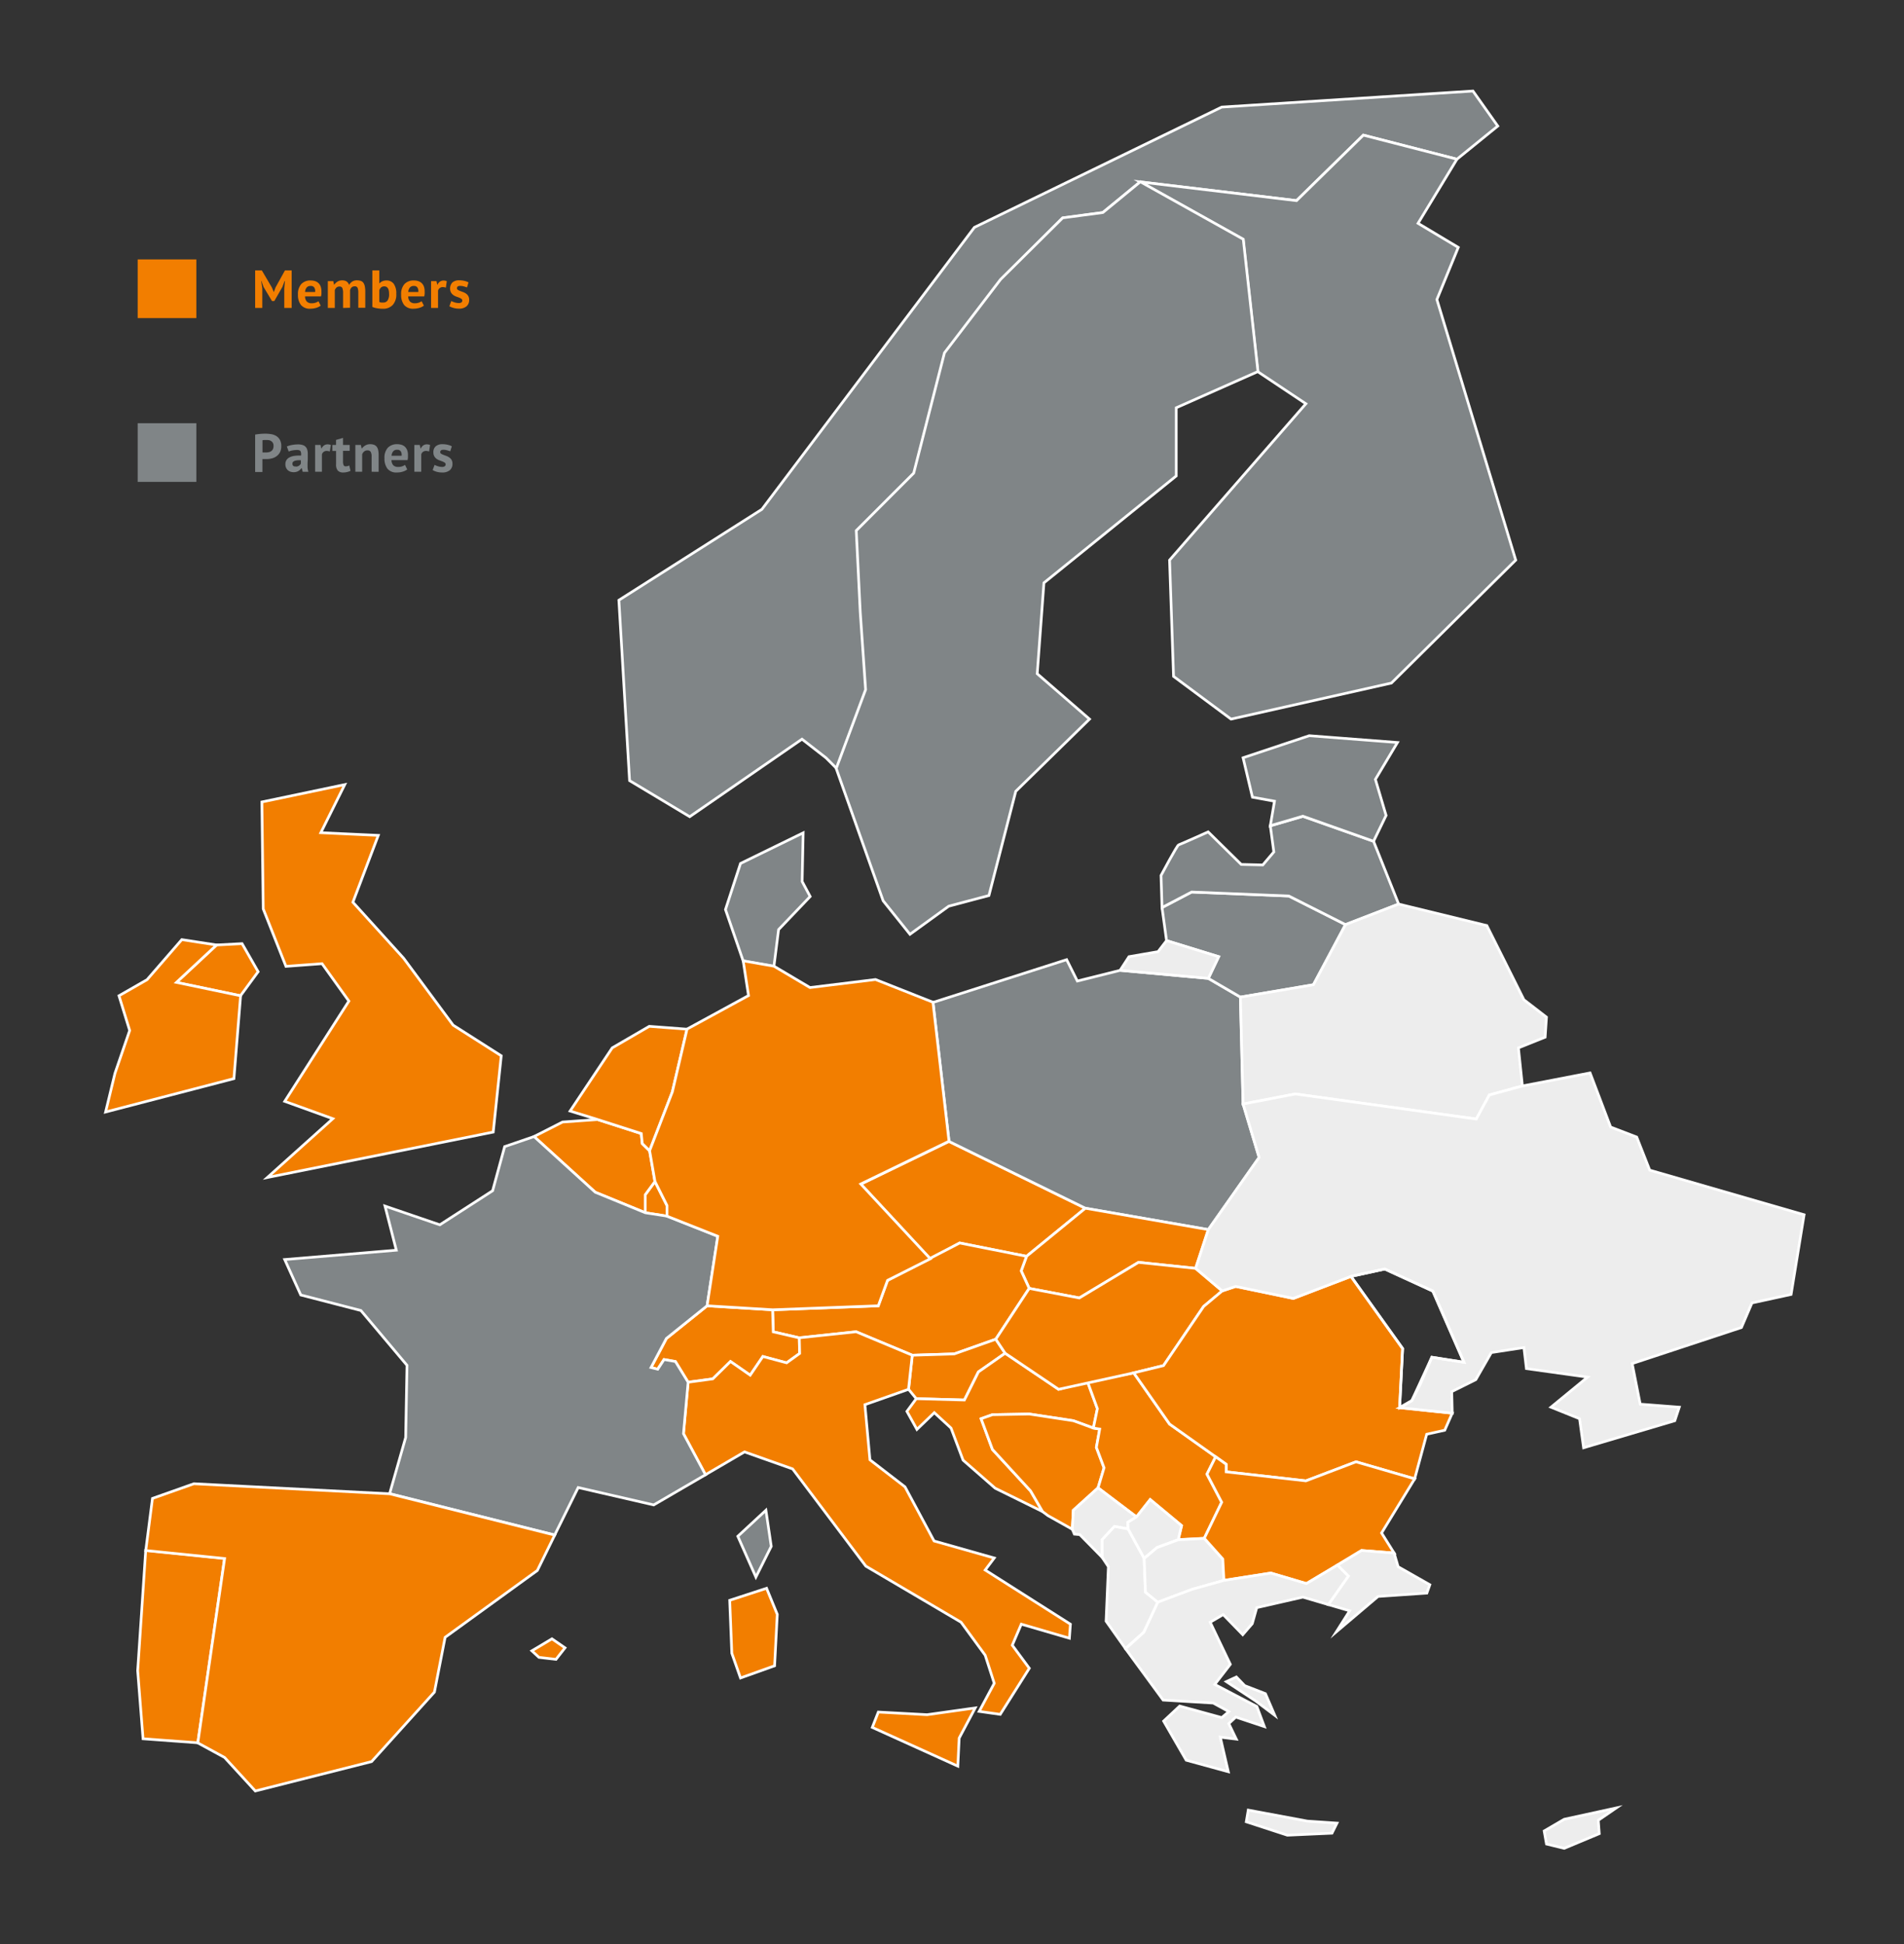 <svg id="Ebene_1" data-name="Ebene 1" xmlns="http://www.w3.org/2000/svg" viewBox="0 0 567.96 580"><rect x="0" y="0" width="567.96" height="580" fill="#333333" stroke="none"/><polygon id="czech_republic" data-name="czech republic" points="256.77 353.31 283.09 340.55 323.76 360.48 306.21 374.83 286.28 370.85 277.51 375.63 256.77 353.31" style="fill:#f27e00;stroke:#fff;stroke-miterlimit:10;stroke-width:0.8px"/><polygon id="poland" points="278.31 299.08 283.09 340.55 323.76 360.48 360.44 366.86 375.59 345.33 370.81 329.38 370.01 297.49 360.44 291.9 334.12 289.51 321.37 292.7 318.18 286.32 278.31 299.08" style="fill:#808587;stroke:#fff;stroke-miterlimit:10;stroke-width:0.8px"/><polygon id="luxembourg" points="192.48 361.83 192.48 356.44 195.37 352.51 198.96 359.68 198.96 362.87 192.48 361.83" style="fill:#f27e00;stroke:#fff;stroke-miterlimit:10;stroke-width:0.8px"/><polygon id="belgium" points="159.29 339.1 177.53 355.7 192.48 361.83 192.48 356.44 195.37 352.51 193.78 343.34 191.59 341.19 191.29 338.2 178.28 334.02 167.81 334.76 159.29 339.1" style="fill:#f27e00;stroke:#fff;stroke-miterlimit:10;stroke-width:0.8px"/><polygon id="netherlands" points="182.62 312.64 193.68 306.21 204.94 307.06 200.56 325.79 193.78 343.34 191.59 341.19 191.29 338.2 178.28 334.02 170.06 331.48 182.62 312.64" style="fill:#f27e00;stroke:#fff;stroke-miterlimit:10;stroke-width:0.8px"/><path id="denmark" d="M221.69,286.72l-5.28-15.35,4.48-13.75,18.69-9.13-.3,14.51,2.39,4.48-9.42,9.87-1.39,11Z" style="fill:#808587;stroke:#fff;stroke-miterlimit:10;stroke-width:0.8px"/><polygon id="lithuania" points="401.36 275.86 391.79 293.8 370.01 297.49 360.44 291.9 363.53 285.43 347.98 280.64 346.63 270.77 355.45 266.14 384.46 267.33 401.36 275.86" style="fill:#808587;stroke:#fff;stroke-miterlimit:10;stroke-width:0.8px"/><path id="latvia" d="M417.21,269.73l-15.85,6.13-16.9-8.53-29-1.19-8.83,4.63-.3-9.57s4.79-9,5.24-9.12,8.82-3.88,8.82-3.88l9.87,9.71,6.43.15,3.29-3.88-1.05-7.78,9.72-2.84L409.73,251Z" style="fill:#808587;stroke:#fff;stroke-miterlimit:10;stroke-width:0.8px"/><path id="estonia" d="M416.86,221.53l-6.58,11,3.19,10.76L409.73,251l-21.08-7.48-9.72,2.84,1.25-7.32-6.58-1.2-2.79-11.76,19.73-6.58Z" style="fill:#808587;stroke:#fff;stroke-miterlimit:10;stroke-width:0.8px"/><polygon id="belarus" points="454.13 324 444.27 326.69 440.38 333.87 386.4 326.39 370.81 329.38 370.01 297.49 391.79 293.8 401.36 275.86 417.2 269.73 443.52 276.15 454.58 298.28 461.31 303.47 460.91 309.45 452.94 312.64 454.13 324" style="fill:#ededed;stroke:#fff;stroke-miterlimit:10;stroke-width:0.8px"/><polygon id="slovakia" points="360.44 366.86 356.65 378.42 339.61 376.63 321.96 387.25 307.01 384.4 304.62 379.17 306.21 374.83 323.76 360.48 360.44 366.86" style="fill:#f27e00;stroke:#fff;stroke-miterlimit:10;stroke-width:0.8px"/><polygon id="austria" points="238.43 399.16 230.66 397.36 230.46 390.78 261.96 389.59 264.75 382.01 286.28 370.85 306.21 374.83 304.62 379.17 307.01 384.4 297.04 399.56 284.68 403.94 272.13 404.34 255.38 397.36 238.43 399.16" style="fill:#f27e00;stroke:#fff;stroke-miterlimit:10;stroke-width:0.8px"/><polygon id="switzerland" points="205.24 412.41 212.62 411.42 217.9 406.23 223.78 410.32 227.57 404.74 234.65 406.63 238.53 403.84 238.43 399.16 230.66 397.36 230.46 390.78 210.92 389.59 198.76 399.36 194.18 408.03 196.17 408.53 198.06 405.64 201.45 406.23 205.24 412.41" style="fill:#f27e00;stroke:#fff;stroke-miterlimit:10;stroke-width:0.8px"/><polygon id="slovenia" points="273.32 417.3 271.03 414.51 272.13 404.34 284.68 403.94 297.04 399.56 299.83 403.74 291.86 409.32 287.68 417.7 273.32 417.3" style="fill:#f27e00;stroke:#fff;stroke-miterlimit:10;stroke-width:0.8px"/><polygon id="croatia" points="326.15 426.07 327.35 420.29 324.36 412.12 315.78 414.51 299.83 403.74 291.86 409.32 287.68 417.7 273.32 417.3 270.53 421.09 273.52 426.47 278.7 421.48 283.69 426.07 287.28 435.64 296.85 444.01 311 450.99 307.41 444.81 296.05 432.45 292.66 423.28 296.05 422.08 307.01 421.88 320.17 423.88 326.15 426.07" style="fill:#f27e00;stroke:#fff;stroke-miterlimit:10;stroke-width:0.8px"/><polygon id="bosnia_and_hercegovina" data-name="bosnia and hercegovina" points="312.59 452.19 311 450.99 307.41 444.81 296.05 432.45 292.66 423.28 296.05 422.08 307.01 421.88 320.17 423.88 326.15 426.07 328.04 426.37 327.05 431.85 329.34 437.93 327.55 443.91 320.17 450.59 319.87 456.27 312.59 452.19" style="fill:#f27e00;stroke:#fff;stroke-miterlimit:10;stroke-width:0.8px"/><polygon id="serbia" points="339.01 452.58 327.55 443.91 329.34 437.93 327.05 431.85 328.04 426.37 326.15 426.07 327.35 420.29 324.36 412.12 338.19 409.6 348.88 424.87 362.63 434.64 360.04 439.82 364.43 448.2 359.24 458.96 351.47 459.36 352.46 455.18 343.1 447.4 339.01 452.58" style="fill:#f27e00;stroke:#fff;stroke-miterlimit:10;stroke-width:0.8px"/><polygon id="montenegro" points="336.52 456.17 336.42 454.18 339.01 452.58 327.55 443.91 320.17 450.59 319.87 456.27 320.48 457.71 322.1 457.86 328.81 464.69 328.78 459.36 332.45 455.42 336.52 456.17" style="fill:#ededed;stroke:#fff;stroke-miterlimit:10;stroke-width:0.8px"/><polygon id="albania" points="335.72 491.86 341.2 486.97 345.39 478 341.7 475.01 341.3 464.94 336.52 456.17 332.45 455.42 328.78 459.36 328.81 464.69 330.63 467.44 329.94 483.68 335.72 491.86" style="fill:#ededed;stroke:#fff;stroke-miterlimit:10;stroke-width:0.8px"/><polygon id="kosovo" points="345.14 461.69 351.47 459.36 352.46 455.18 343.1 447.4 339.01 452.58 336.42 454.18 336.52 456.17 341.3 464.94 345.14 461.69" style="fill:#ededed;stroke:#fff;stroke-miterlimit:10;stroke-width:0.8px"/><path id="macedonia" d="M365.1,471.52c0-.11-.34-6.38-.34-6.38L359.24,459l-7.77.4-6.33,2.33-3.84,3.25.4,10.07,3.69,3,10.29-3.85Z" style="fill:#ededed;stroke:#fff;stroke-miterlimit:10;stroke-width:0.8px"/><polygon id="hungary" points="364.58 385.15 356.65 378.42 339.61 376.63 321.96 387.25 307.01 384.4 297.04 399.56 299.83 403.74 315.78 414.51 338.19 409.6 347.08 407.43 359.04 389.79 364.58 385.15" style="fill:#f27e00;stroke:#fff;stroke-miterlimit:10;stroke-width:0.8px"/><polygon id="romania" points="421.99 441.22 425.58 427.91 430.96 426.72 433.2 421.63 417.5 419.99 418.4 402.35 403 380.82 385.81 387.39 368.61 383.81 364.58 385.15 359.04 389.79 347.08 407.43 338.19 409.6 348.88 424.87 362.63 434.64 365.77 436.88 365.77 439.13 389.55 441.82 404.5 436.14 421.99 441.22" style="fill:#f27e00;stroke:#fff;stroke-miterlimit:10;stroke-width:0.8px"/><polygon id="bulgaria" points="415.86 463.35 412.12 457.37 421.99 441.22 404.5 436.14 389.55 441.82 365.77 439.13 365.77 436.88 362.63 434.64 360.04 439.82 364.43 448.2 359.24 458.96 364.76 465.14 365.1 471.52 379.08 469.33 389.69 472.47 398.96 466.94 406.14 462.6 415.86 463.35" style="fill:#f27e00;stroke:#fff;stroke-miterlimit:10;stroke-width:0.8px"/><path id="italy" d="M258,419.09l1.5,16.45,10.46,8.07,8.67,16.15,17.95,5.08-2.7,3.59,25.42,16.15-.3,4.19-14.35-4.19-2.69,6.28,5.08,6.88-8.67,13.75-6.28-.89,4.49-8.38-2.7-8.37L286.68,484l-28.41-16.74-21.83-29-14.35-5.08L210.42,440l-6.57-12.26,1.39-15.35,7.38-1,5.28-5.19,5.88,4.09,3.79-5.58,7.08,1.89,3.88-2.79-.1-4.68,16.95-1.8,16.75,7L271,414.51Zm18.54,92.5L262,510.8l-1.8,4.58,25.52,11.56.4-8.37,4.78-9ZM218.3,493.25l2.59,7.38L231.06,497l.8-15.35-3.19-7.78-11,3.59Z" style="fill:#f27e00;stroke:#fff;stroke-miterlimit:10;stroke-width:0.8px"/><path id="france" d="M228.47,450.59l1.59,10.77-4.58,9.17-5.39-12.17Zm-63,7.38,7-14.16L195,449l15.45-9-6.57-12.26,1.39-15.35-3.79-6.18-3.39-.59-1.89,2.89-2-.5,4.58-8.67,12.16-9.77,3.19-20.74-15.15-6-6.48-1-14.95-6.13-18.24-16.6-8.77,3-3.59,13.16-15.75,10.17-16.35-5.59L118.22,373l-33.29,2.79,4.79,10.57L107.66,391l13.75,16.35-.4,21.53-4.78,16.75Z" style="fill:#808587;stroke:#fff;stroke-miterlimit:10;stroke-width:0.8px"/><polygon id="portugal" points="42.67 518.77 41.07 498.44 43.47 462.55 66.99 464.94 59.02 519.97 42.67 518.77" style="fill:#f27e00;stroke:#fff;stroke-miterlimit:10;stroke-width:0.8px"/><path id="united_kingdom" data-name="united kingdom" d="M147.13,337.76,79.75,351.31l19.53-17.54-14.35-5.18,19.14-29.91-8-11.16-10.77.8-6.78-17.15-.4-31.9,24.72-5.18L95.7,248.44l17.14.8-7.57,19.94,15.15,16.74,14.75,19.94L149.52,315ZM64.6,281.94l-12,11.16,19.13,4L77,289.91l-4.79-8.37Z" style="fill:#f27e00;stroke:#fff;stroke-miterlimit:10;stroke-width:0.8px"/><polygon id="ireland" points="31.5 331.77 69.78 321.81 71.77 297.09 52.64 293.1 64.6 281.94 54.23 280.34 43.86 292.3 35.49 297.09 38.68 307.45 34.3 320.21 31.5 331.77" style="fill:#f27e00;stroke:#fff;stroke-miterlimit:10;stroke-width:0.8px"/><polygon id="norway" points="249.6 229.31 246.41 226.12 239.23 220.53 205.74 243.66 187.8 232.9 184.61 179.07 227.27 151.96 290.67 67.83 364.43 31.95 439.38 27.16 446.78 37.61 434.6 47.5 406.69 40.32 386.75 59.86 340.11 54.27 328.94 63.44 316.98 65.04 298.64 83.38 281.89 105.31 272.72 141.19 255.58 158.34 256.77 182.66 258.37 205.78 249.6 229.31" style="fill:#808587;stroke:#fff;stroke-miterlimit:10;stroke-width:0.8px"/><polygon id="ukraine" points="519.47 396.07 486.88 406.83 489.27 418.94 500.93 419.84 499.59 423.88 472.38 431.95 471.18 423.28 462.66 419.84 473.57 410.87 455.33 408.33 454.58 402.05 444.87 403.54 440.23 411.62 433.05 415.2 433.2 421.63 417.5 419.99 421.14 417.9 427.12 404.94 436.69 406.43 427.42 385.2 413.07 378.62 403 380.82 385.81 387.39 368.61 383.81 364.58 385.15 356.65 378.42 360.44 366.86 375.59 345.33 370.81 329.38 386.4 326.39 440.38 333.87 444.27 326.69 454.13 324 474.32 320.11 480.45 336.26 488.23 339.25 492.11 349.12 538.16 362.43 534.28 386.2 522.61 388.74 519.47 396.07" style="fill:#ededed;stroke:#fff;stroke-miterlimit:10;stroke-width:0.8px"/><path id="greece" d="M372.35,540.05,390,543.34l8.82.6-1.49,3-13.31.6-12.26-4Zm-6.53-38.33,8.77,5.79,5.68,4.28-2.79-6.48-6.18-2.39-2.49-2.59Zm4.89-14-5.84-6L361,484l6,12.56-4.64,6,12.56,6.58,2.24,6-8.52-2.84-2.09,1.94,2.24,4.64-4.78-.6,2.39,10.32-12.56-3.44-6.73-11.66,4.79-4.49,12.56,3.44,2.09-1.79-4.64-2.55-14.95-.89-11.21-15.3L341.2,487l4.19-9,10.29-3.85,9.42-2.63,14-2.19,10.61,3.14,9.27-5.53,3.29,3.29-6,8.52-7.62-2.24-13.76,3.14-1.34,4.78Z" style="fill:#ededed;stroke:#fff;stroke-miterlimit:10;stroke-width:0.8px"/><path id="spain" d="M59,520l8-55-23.52-2.39,2-15.55,12.36-4.38,58.41,3L165.47,458l-5.18,10.56-27.51,19.94-3.19,16.34-18.74,20.74-34.69,8.77-9.17-10Zm101.77-25.52,5.08.6,2.69-3.44-3.89-2.69-6,3.58Z" style="fill:#f27e00;stroke:#fff;stroke-miterlimit:10;stroke-width:0.8px"/><path id="germany" d="M210.92,389.59l3.19-20.74-15.15-6v-3.19l-3.59-7.17-1.59-9.17,6.78-17.55,4.38-18.74,18.34-10-1.59-10.37,9.17,1.6,10.76,6.38,19.54-2.4,17.14,6.78,4.79,41.47-26.32,12.76,20.74,22.32L264.75,382,262,389.59l-31.5,1.19Z" style="fill:#f27e00;stroke:#fff;stroke-miterlimit:10;stroke-width:0.8px"/><path id="finland" d="M367.22,214.55,350.07,201.8l-1.19-34.69,40.66-46.65-14.35-9.57-4.38-39.47L340.1,54.27l46.65,5.59,19.94-19.54L434.6,47.5,423,66.63l12,7.18-6.38,15.55,23.52,77.75-37.08,36.68Z" style="fill:#808587;stroke:#fff;stroke-miterlimit:10;stroke-width:0.8px"/><path id="sweden" d="M350.87,121.66V142l-39.47,31.9-2,27.11L325,214.55,303,236.09l-8,31.09-12,3.19-11.56,8.38-8-10-14-39.47,8.77-23.53-1.6-23.12-1.19-24.32,17.14-17.15,9.17-35.88,16.75-21.93L317,65l12-1.6,11.16-9.17,30.71,17.15,4.38,39.47Z" style="fill:#808587;stroke:#fff;stroke-miterlimit:10;stroke-width:0.8px"/><polygon id="cyprus" points="460.62 546.28 466.6 542.79 482.14 539.4 476.76 543.09 477.06 547.08 466.6 551.46 461.31 550.17 460.62 546.28" style="fill:#ededed;stroke:#fff;stroke-miterlimit:10;stroke-width:0.8px"/><polygon id="turkey_EU" data-name="turkey EU" points="402.6 480.59 398.62 486.87 411.07 476.31 425.63 475.31 426.52 472.82 417.06 467.44 415.86 463.35 406.14 462.6 398.96 466.94 402.25 470.23 396.27 478.75 402.6 480.59" style="fill:#ededed;stroke:#fff;stroke-miterlimit:10;stroke-width:0.8px"/><polygon id="moldova" points="436.69 406.43 427.12 404.94 423.63 413.11 421.14 417.9 417.5 419.99 418.4 402.35 403 380.82 413.07 378.62 427.42 385.2 436.69 406.43" style="fill:none;stroke:#fff;stroke-miterlimit:10;stroke-width:0.8px"/><polygon points="345.44 283.93 336.77 285.43 334.12 289.51 360.44 291.9 363.53 285.43 347.98 280.64 345.44 283.93" style="fill:#ededed;stroke:#fff;stroke-miterlimit:10;stroke-width:0.8px"/><path d="M84.8,86.07,85,83.84h-.1l-.68,1.8-2.39,4.17h-.7l-2.51-4.19L78,83.84h-.08l.32,2.21v5.83H76.11V80.68h2l3,5.12.53,1.28h.07l.48-1.32L85,80.68h2v11.2H84.8Z" style="fill:#f27e00"/><path d="M95.66,91.19a4.25,4.25,0,0,1-1.3.65,5.88,5.88,0,0,1-1.75.26A3.39,3.39,0,0,1,89.78,91a4.82,4.82,0,0,1-.9-3.09,4.44,4.44,0,0,1,1-3.17,3.7,3.7,0,0,1,2.83-1.06,4.6,4.6,0,0,1,1.18.16,2.88,2.88,0,0,1,1,.53,2.65,2.65,0,0,1,.72,1,4,4,0,0,1,.27,1.55,6,6,0,0,1,0,.72c0,.26-.07.53-.12.8H91a2.34,2.34,0,0,0,.51,1.52,2,2,0,0,0,1.53.52,3.34,3.34,0,0,0,1.17-.2,3.55,3.55,0,0,0,.79-.41Zm-3-5.87a1.46,1.46,0,0,0-1.2.48A2.5,2.5,0,0,0,91,87.11h3a2,2,0,0,0-.26-1.33A1.17,1.17,0,0,0,92.69,85.32Z" style="fill:#f27e00"/><path d="M102.34,91.88V87.52a4.13,4.13,0,0,0-.21-1.56.86.86,0,0,0-.87-.47,1.29,1.29,0,0,0-.88.3,2,2,0,0,0-.51.76v5.33H97.79v-8h1.62l.24,1.05h.06a3.64,3.64,0,0,1,.94-.89,2.52,2.52,0,0,1,1.46-.39,2.4,2.4,0,0,1,1.26.31,2.06,2.06,0,0,1,.76,1.05,3,3,0,0,1,.94-1,2.51,2.51,0,0,1,1.39-.37,3.84,3.84,0,0,1,1.15.16,1.64,1.64,0,0,1,.77.55,2.82,2.82,0,0,1,.43,1,7.68,7.68,0,0,1,.15,1.67v4.8h-2.08v-4.5a3.93,3.93,0,0,0-.2-1.42.86.86,0,0,0-.89-.47,1.24,1.24,0,0,0-.89.31,1.74,1.74,0,0,0-.48.83v5.25Z" style="fill:#f27e00"/><path d="M111.07,80.68h2.08v3.84h.07a2.28,2.28,0,0,1,.86-.61,2.94,2.94,0,0,1,1.17-.23,2.61,2.61,0,0,1,2.2,1,4.9,4.9,0,0,1,.76,3A4.59,4.59,0,0,1,117.14,91a3.86,3.86,0,0,1-2.92,1.12,9.84,9.84,0,0,1-1.87-.17,5.54,5.54,0,0,1-1.28-.38Zm3.57,4.76a1.43,1.43,0,0,0-.94.3,1.86,1.86,0,0,0-.55.86v3.48a1.78,1.78,0,0,0,.55.18,4.26,4.26,0,0,0,.64,0,1.48,1.48,0,0,0,1.28-.62,3.36,3.36,0,0,0,.44-2C116.06,86.21,115.59,85.44,114.64,85.44Z" style="fill:#f27e00"/><path d="M126.45,91.19a4.32,4.32,0,0,1-1.31.65,5.88,5.88,0,0,1-1.75.26A3.41,3.41,0,0,1,120.56,91a4.82,4.82,0,0,1-.9-3.09,4.44,4.44,0,0,1,1-3.17,3.71,3.71,0,0,1,2.83-1.06,4.74,4.74,0,0,1,1.19.16,2.92,2.92,0,0,1,1,.53,2.65,2.65,0,0,1,.72,1,4,4,0,0,1,.27,1.55,6,6,0,0,1,0,.72,5.74,5.74,0,0,1-.12.8h-4.78a2.29,2.29,0,0,0,.52,1.52,1.94,1.94,0,0,0,1.52.52,3.26,3.26,0,0,0,1.17-.2,3.33,3.33,0,0,0,.79-.41Zm-3-5.87a1.46,1.46,0,0,0-1.2.48,2.41,2.41,0,0,0-.47,1.31h3a2,2,0,0,0-.27-1.33A1.15,1.15,0,0,0,123.48,85.32Z" style="fill:#f27e00"/><path d="M133,85.83a2.65,2.65,0,0,0-.89-.18,1.45,1.45,0,0,0-.94.3,1.4,1.4,0,0,0-.5.76v5.17h-2.08v-8h1.61l.24,1.05h.07a2.16,2.16,0,0,1,.73-.91,1.89,1.89,0,0,1,1.09-.32,2.92,2.92,0,0,1,.94.18Z" style="fill:#f27e00"/><path d="M137.9,89.67a.59.59,0,0,0-.27-.51,3.2,3.2,0,0,0-.67-.36l-.88-.32a3.54,3.54,0,0,1-.88-.47,2.55,2.55,0,0,1-.67-.75,2.68,2.68,0,0,1,.43-3,3,3,0,0,1,2-.63,6.93,6.93,0,0,1,1.65.19,4.86,4.86,0,0,1,1.15.44l-.46,1.5a8.58,8.58,0,0,0-.93-.3,4,4,0,0,0-1.14-.16c-.62,0-.92.24-.92.72a.53.53,0,0,0,.27.46,3.22,3.22,0,0,0,.67.33l.88.33a3.84,3.84,0,0,1,.88.45,2.35,2.35,0,0,1,.67.73,2.2,2.2,0,0,1,.27,1.15,2.45,2.45,0,0,1-.77,1.91,3.38,3.38,0,0,1-2.33.7,5.41,5.41,0,0,1-1.59-.22,4.79,4.79,0,0,1-1.21-.5l.57-1.55a6.45,6.45,0,0,0,1,.41,4.09,4.09,0,0,0,1.25.2,1.33,1.33,0,0,0,.74-.18A.63.63,0,0,0,137.9,89.67Z" style="fill:#f27e00"/><rect x="41.07" y="77.4" width="17.5" height="17.5" style="fill:#f27e00"/><path d="M76.11,129.66c.45-.08.94-.15,1.48-.2s1.08-.07,1.61-.07a10.55,10.55,0,0,1,1.67.14,4.12,4.12,0,0,1,1.51.54,3.09,3.09,0,0,1,1.1,1.14,3.73,3.73,0,0,1,.42,1.89,4,4,0,0,1-.36,1.79,3.46,3.46,0,0,1-1,1.19,4,4,0,0,1-1.38.67,6.18,6.18,0,0,1-1.61.21h-.63l-.37,0-.27,0v3.86H76.11Zm3.27,1.62-.61,0-.47.06V135l.2,0,.27,0h.48a4,4,0,0,0,.85-.08,2,2,0,0,0,.76-.29,1.56,1.56,0,0,0,.54-.6,2.24,2.24,0,0,0,.2-1,1.75,1.75,0,0,0-.19-.87,1.59,1.59,0,0,0-.51-.55,1.8,1.8,0,0,0-.71-.29A4.36,4.36,0,0,0,79.38,131.28Z" style="fill:#808587"/><path d="M85.57,133.21a6.7,6.7,0,0,1,1.52-.45,9.91,9.91,0,0,1,1.84-.17,4.26,4.26,0,0,1,1.39.2,2,2,0,0,1,1.35,1.45,4.47,4.47,0,0,1,.14,1.15c0,.47,0,.94,0,1.42s-.05.94-.06,1.4,0,.9,0,1.33a6.09,6.09,0,0,0,.24,1.23H90.29L90,139.66h-.08a2.82,2.82,0,0,1-.89.86,2.68,2.68,0,0,1-1.46.36,2.93,2.93,0,0,1-1-.17,2.18,2.18,0,0,1-.77-.48,2.08,2.08,0,0,1-.49-.74,2.4,2.4,0,0,1-.18-1,2.23,2.23,0,0,1,.33-1.24,2.35,2.35,0,0,1,.94-.81,4.61,4.61,0,0,1,1.48-.44,10.58,10.58,0,0,1,1.91-.07,2.14,2.14,0,0,0-.13-1.29c-.16-.26-.52-.39-1.07-.39a7.76,7.76,0,0,0-1.32.13,5,5,0,0,0-1.15.34Zm2.64,6a1.66,1.66,0,0,0,1-.28,2,2,0,0,0,.54-.6v-1a5.06,5.06,0,0,0-.95,0,3.79,3.79,0,0,0-.81.14,1.59,1.59,0,0,0-.56.32.72.72,0,0,0-.2.53.91.91,0,0,0,.26.7A1.06,1.06,0,0,0,88.21,139.17Z" style="fill:#808587"/><path d="M98.37,134.7a2.89,2.89,0,0,0-.9-.17,1.49,1.49,0,0,0-.93.29,1.42,1.42,0,0,0-.51.76v5.17H94v-8h1.62l.24,1.06h.06a2.21,2.21,0,0,1,.74-.92,1.89,1.89,0,0,1,1.09-.32,3,3,0,0,1,.94.18Z" style="fill:#808587"/><path d="M99.14,132.75h1.1v-1.5l2.08-.6v2.1h2v1.76h-2v3.07a3,3,0,0,0,.17,1.19.63.63,0,0,0,.63.36,2.2,2.2,0,0,0,.55-.06,3.74,3.74,0,0,0,.52-.19l.37,1.6a5.66,5.66,0,0,1-1,.35,4.57,4.57,0,0,1-1.17.14,2.14,2.14,0,0,1-1.62-.56,2.71,2.71,0,0,1-.52-1.87v-4h-1.1Z" style="fill:#808587"/><path d="M110.85,140.75v-4.54a2.76,2.76,0,0,0-.28-1.41,1.05,1.05,0,0,0-.95-.43,1.48,1.48,0,0,0-1,.34,1.9,1.9,0,0,0-.59.86v5.18H106v-8h1.65l.24,1.06h.06a3.56,3.56,0,0,1,1-.9,2.85,2.85,0,0,1,1.57-.38,3.13,3.13,0,0,1,1,.16,1.82,1.82,0,0,1,.79.52,2.52,2.52,0,0,1,.48,1,6.93,6.93,0,0,1,.16,1.56v5Z" style="fill:#808587"/><path d="M121.47,140.06a4,4,0,0,1-1.3.65,5.62,5.62,0,0,1-1.75.26,3.41,3.41,0,0,1-2.84-1.12,4.93,4.93,0,0,1-.89-3.1,4.41,4.41,0,0,1,1-3.17,3.73,3.73,0,0,1,2.83-1.05,4.25,4.25,0,0,1,1.18.16,2.71,2.71,0,0,1,1,.52,2.83,2.83,0,0,1,.72,1,3.88,3.88,0,0,1,.27,1.55c0,.22,0,.46,0,.72s-.07.52-.12.8h-4.79a2.36,2.36,0,0,0,.52,1.52,2,2,0,0,0,1.52.51,3.37,3.37,0,0,0,2-.61Zm-3-5.87a1.43,1.43,0,0,0-1.2.49,2.38,2.38,0,0,0-.47,1.3h3a2,2,0,0,0-.26-1.33A1.19,1.19,0,0,0,118.5,134.19Z" style="fill:#808587"/><path d="M128,134.7a2.94,2.94,0,0,0-.9-.17,1.52,1.52,0,0,0-.94.29,1.4,1.4,0,0,0-.5.76v5.17H123.6v-8h1.62l.23,1.06h.07a2.21,2.21,0,0,1,.74-.92,1.86,1.86,0,0,1,1.08-.32,3,3,0,0,1,.95.18Z" style="fill:#808587"/><path d="M132.93,138.54a.6.6,0,0,0-.27-.51,3.58,3.58,0,0,0-.68-.35c-.26-.11-.56-.22-.88-.33a3.51,3.51,0,0,1-.88-.46,2.6,2.6,0,0,1-.67-.76,2.25,2.25,0,0,1-.27-1.17,2.29,2.29,0,0,1,.7-1.81,3,3,0,0,1,2-.62,6.42,6.42,0,0,1,1.64.19,5,5,0,0,1,1.16.43l-.47,1.5q-.36-.14-.93-.3a4,4,0,0,0-1.13-.16q-.93,0-.93.72a.52.52,0,0,0,.27.46,3.49,3.49,0,0,0,.67.33l.88.33a3.67,3.67,0,0,1,.88.46,2.47,2.47,0,0,1,.68.72,2.24,2.24,0,0,1,.27,1.16,2.44,2.44,0,0,1-.78,1.91,3.41,3.41,0,0,1-2.33.69,5.87,5.87,0,0,1-1.59-.21,4.94,4.94,0,0,1-1.21-.51l.58-1.55a5.26,5.26,0,0,0,1,.41,4,4,0,0,0,1.24.2,1.39,1.39,0,0,0,.75-.18A.64.64,0,0,0,132.93,138.54Z" style="fill:#808587"/><rect x="41.07" y="126.27" width="17.5" height="17.5" style="fill:#808587"/></svg>